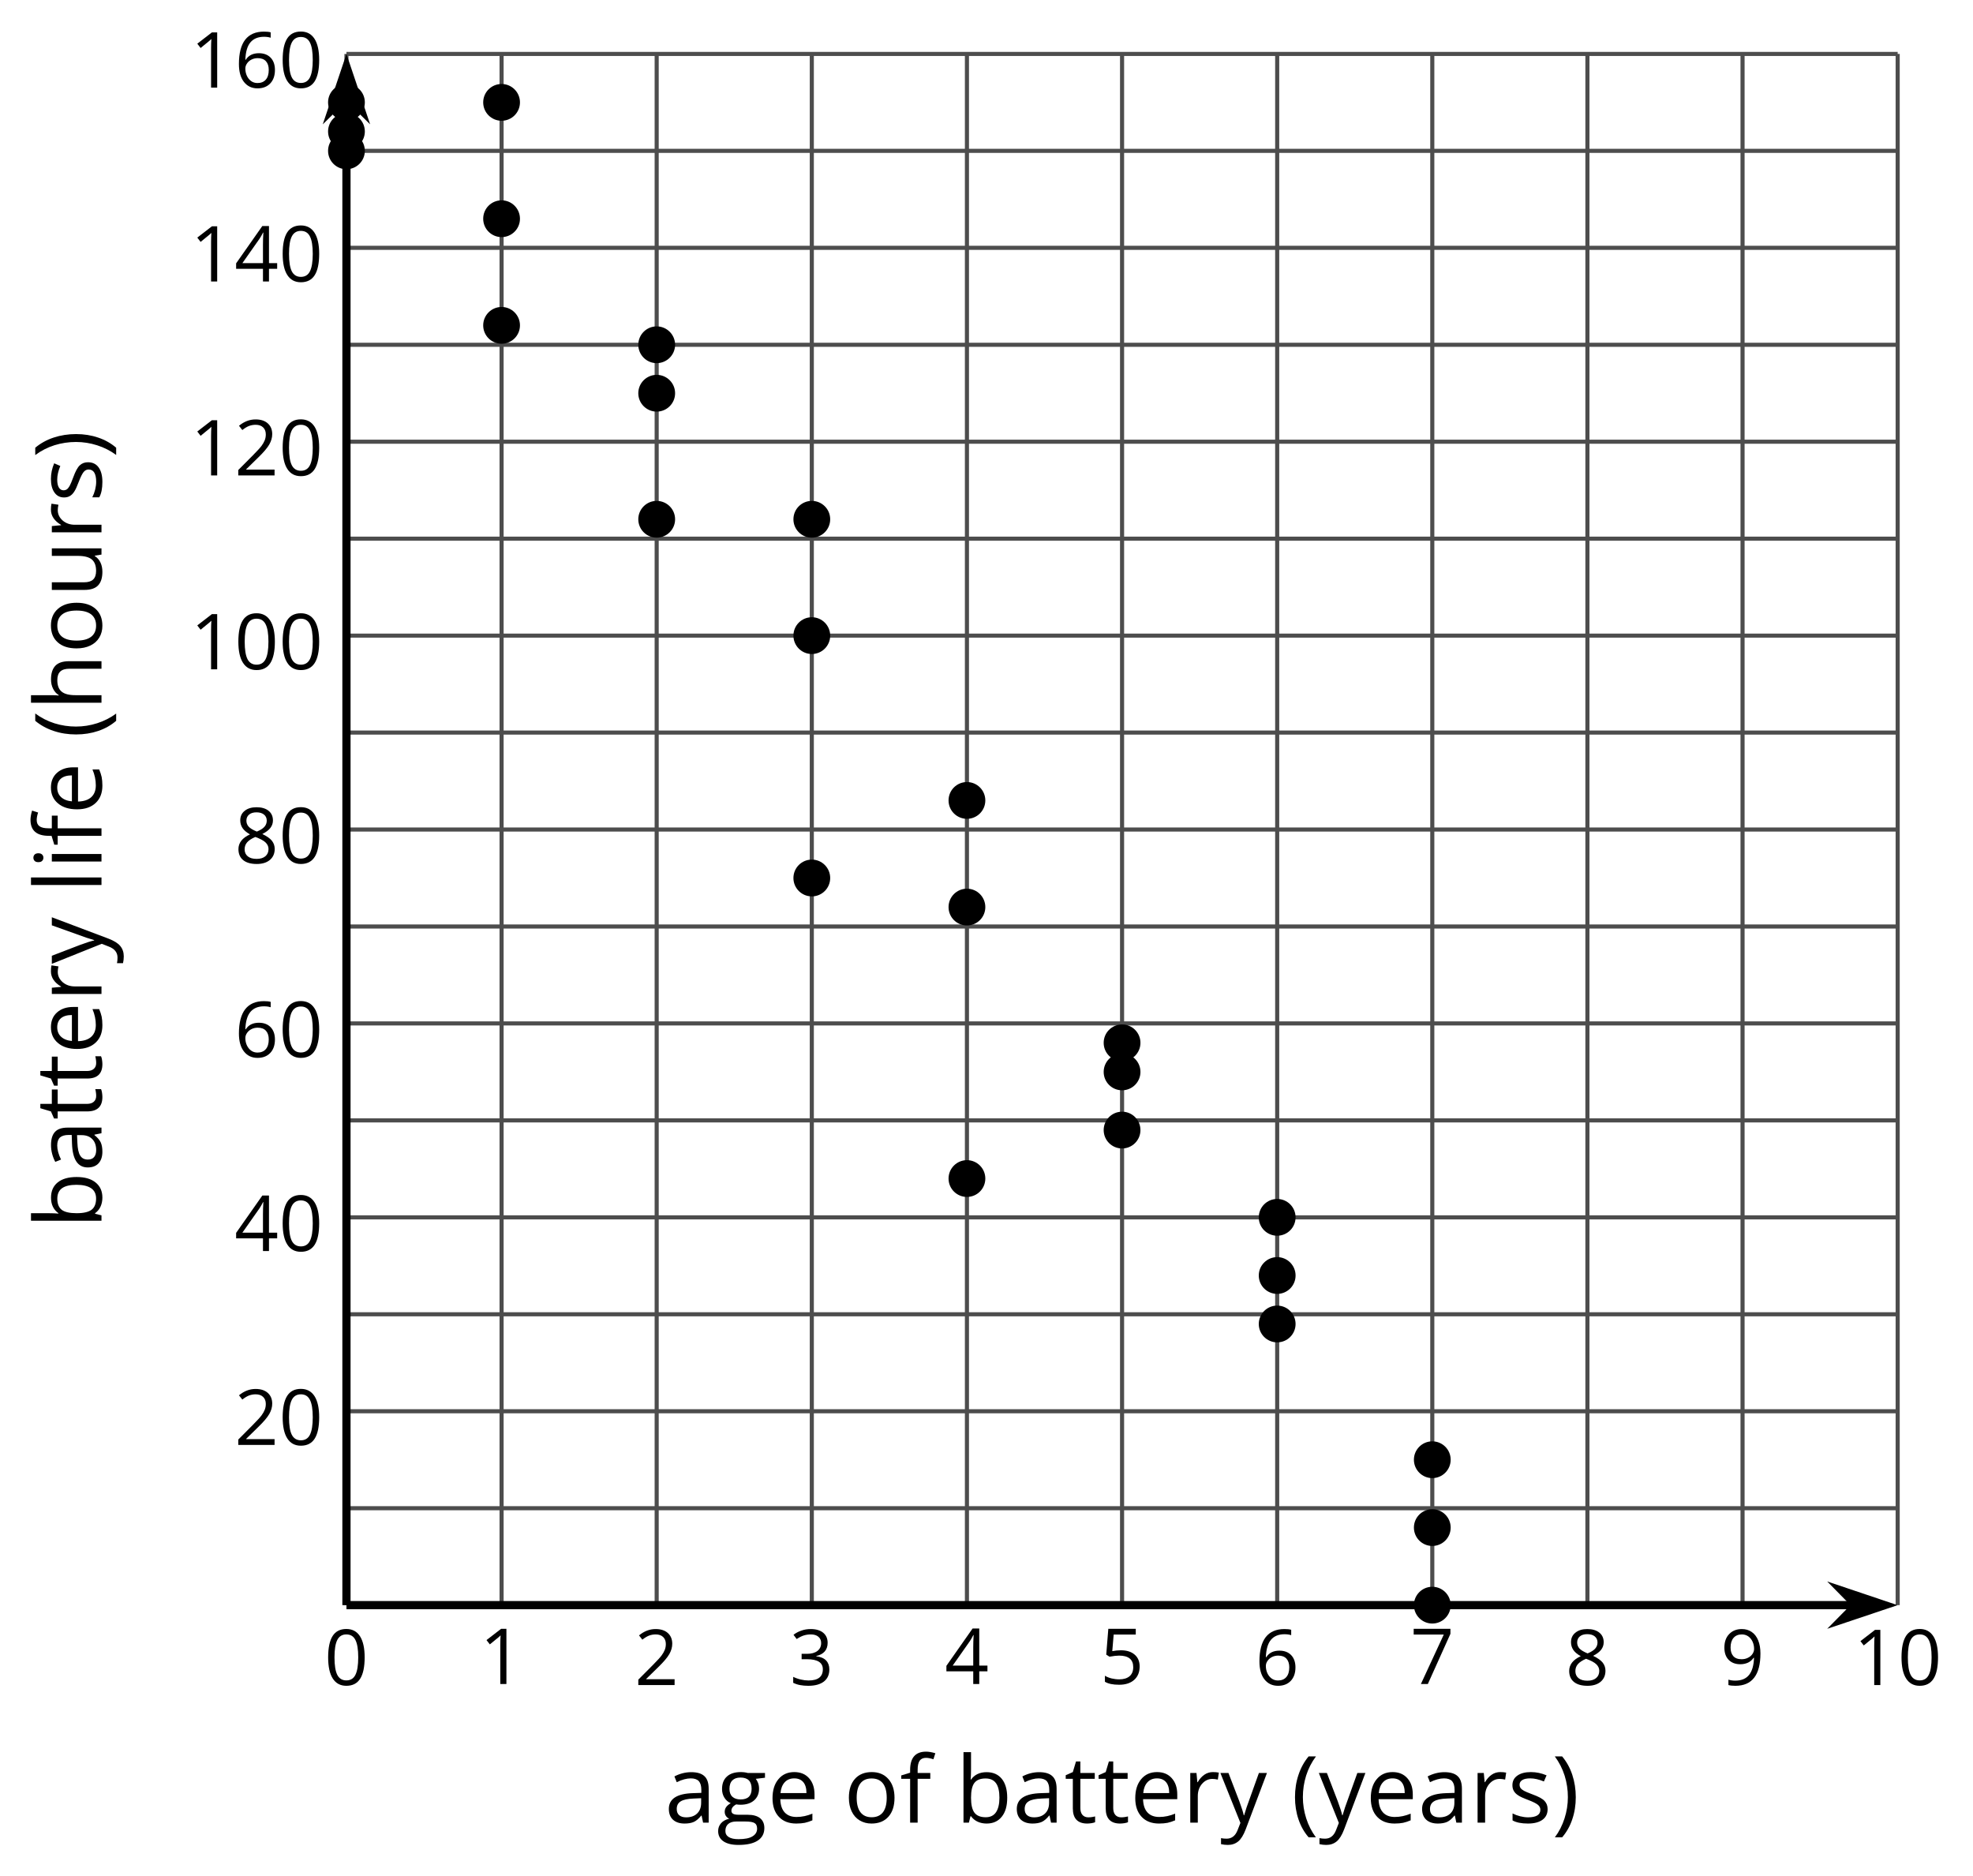 <?xml version='1.0' encoding='UTF-8'?>
<!-- This file was generated by dvisvgm 2.1.3 -->
<svg height='228.797pt' version='1.1' viewBox='-72 -72 240.608 228.797' width='240.608pt' xmlns='http://www.w3.org/2000/svg' xmlns:xlink='http://www.w3.org/1999/xlink'>
<defs>
<use id='g6-8' transform='scale(1.2)' xlink:href='#g4-8'/>
<use id='g6-9' transform='scale(1.2)' xlink:href='#g4-9'/>
<use id='g6-65' transform='scale(1.2)' xlink:href='#g4-65'/>
<use id='g6-66' transform='scale(1.2)' xlink:href='#g4-66'/>
<use id='g6-69' transform='scale(1.2)' xlink:href='#g4-69'/>
<use id='g6-70' transform='scale(1.2)' xlink:href='#g4-70'/>
<use id='g6-71' transform='scale(1.2)' xlink:href='#g4-71'/>
<use id='g6-72' transform='scale(1.2)' xlink:href='#g4-72'/>
<use id='g6-73' transform='scale(1.2)' xlink:href='#g4-73'/>
<use id='g6-76' transform='scale(1.2)' xlink:href='#g4-76'/>
<use id='g6-79' transform='scale(1.2)' xlink:href='#g4-79'/>
<use id='g6-82' transform='scale(1.2)' xlink:href='#g4-82'/>
<use id='g6-83' transform='scale(1.2)' xlink:href='#g4-83'/>
<use id='g6-84' transform='scale(1.2)' xlink:href='#g4-84'/>
<use id='g6-85' transform='scale(1.2)' xlink:href='#g4-85'/>
<use id='g6-89' transform='scale(1.2)' xlink:href='#g4-89'/>
<path d='M0.378 -2.583C0.378 -1.782 0.497 -1.031 0.732 -0.336S1.312 0.971 1.763 1.492H2.5C2.072 0.912 1.745 0.272 1.519 -0.433S1.179 -1.855 1.179 -2.592C1.179 -3.343 1.289 -4.07 1.51 -4.779C1.736 -5.488 2.067 -6.137 2.509 -6.731H1.763C1.317 -6.197 0.971 -5.576 0.737 -4.866C0.497 -4.157 0.378 -3.398 0.378 -2.583Z' id='g4-8'/>
<path d='M2.413 -2.583C2.413 -3.389 2.293 -4.148 2.058 -4.862C1.823 -5.571 1.478 -6.192 1.027 -6.731H0.281C0.723 -6.137 1.054 -5.488 1.28 -4.779C1.501 -4.07 1.611 -3.343 1.611 -2.592C1.611 -1.855 1.496 -1.133 1.271 -0.433C1.045 0.272 0.718 0.916 0.29 1.492H1.027C1.473 0.976 1.819 0.368 2.053 -0.327C2.293 -1.022 2.413 -1.777 2.413 -2.583Z' id='g4-9'/>
<path d='M4.922 -3.375C4.922 -4.498 4.733 -5.355 4.355 -5.948C3.973 -6.542 3.421 -6.837 2.689 -6.837C1.938 -6.837 1.381 -6.552 1.018 -5.985S0.47 -4.549 0.47 -3.375C0.47 -2.238 0.658 -1.377 1.036 -0.792C1.413 -0.203 1.966 0.092 2.689 0.092C3.444 0.092 4.006 -0.193 4.374 -0.769C4.738 -1.344 4.922 -2.21 4.922 -3.375ZM1.243 -3.375C1.243 -4.355 1.358 -5.064 1.588 -5.506C1.819 -5.953 2.187 -6.174 2.689 -6.174C3.2 -6.174 3.568 -5.948 3.794 -5.497C4.024 -5.051 4.139 -4.342 4.139 -3.375S4.024 -1.699 3.794 -1.243C3.568 -0.792 3.2 -0.566 2.689 -0.566C2.187 -0.566 1.819 -0.792 1.588 -1.234C1.358 -1.685 1.243 -2.394 1.243 -3.375Z' id='g4-16'/>
<path d='M3.292 0V-6.731H2.647L0.866 -5.355L1.271 -4.83C1.92 -5.359 2.288 -5.658 2.366 -5.727S2.518 -5.866 2.583 -5.93C2.56 -5.576 2.546 -5.198 2.546 -4.797V0H3.292Z' id='g4-17'/>
<path d='M4.885 0V-0.709H1.423V-0.746L2.896 -2.187C3.554 -2.827 4.001 -3.352 4.24 -3.771S4.599 -4.609 4.599 -5.037C4.599 -5.585 4.42 -6.018 4.061 -6.344C3.702 -6.667 3.204 -6.828 2.574 -6.828C1.842 -6.828 1.169 -6.57 0.548 -6.054L0.953 -5.534C1.262 -5.778 1.538 -5.944 1.786 -6.036C2.04 -6.128 2.302 -6.174 2.583 -6.174C2.97 -6.174 3.273 -6.068 3.49 -5.856C3.706 -5.649 3.817 -5.364 3.817 -5.005C3.817 -4.751 3.775 -4.512 3.688 -4.291S3.471 -3.844 3.301 -3.61S2.772 -2.988 2.233 -2.44L0.46 -0.658V0H4.885Z' id='g4-18'/>
<path d='M4.632 -5.147C4.632 -5.668 4.452 -6.077 4.088 -6.381C3.725 -6.676 3.218 -6.828 2.564 -6.828C2.164 -6.828 1.786 -6.768 1.427 -6.639C1.064 -6.519 0.746 -6.344 0.47 -6.128L0.856 -5.612C1.192 -5.829 1.487 -5.976 1.75 -6.054S2.288 -6.174 2.583 -6.174C2.97 -6.174 3.278 -6.082 3.499 -5.893C3.729 -5.704 3.84 -5.447 3.84 -5.12C3.84 -4.71 3.688 -4.388 3.379 -4.153C3.071 -3.923 2.657 -3.808 2.132 -3.808H1.459V-3.149H2.122C3.407 -3.149 4.047 -2.739 4.047 -1.925C4.047 -1.013 3.467 -0.557 2.302 -0.557C2.007 -0.557 1.694 -0.594 1.363 -0.672C1.036 -0.746 0.723 -0.856 0.433 -0.999V-0.272C0.714 -0.138 0.999 -0.041 1.298 0.009C1.593 0.064 1.92 0.092 2.274 0.092C3.094 0.092 3.725 -0.083 4.171 -0.424C4.618 -0.769 4.839 -1.266 4.839 -1.906C4.839 -2.353 4.71 -2.716 4.448 -2.993S3.785 -3.439 3.246 -3.508V-3.545C3.688 -3.637 4.029 -3.821 4.273 -4.093C4.512 -4.365 4.632 -4.719 4.632 -5.147Z' id='g4-19'/>
<path d='M5.203 -1.547V-2.242H4.204V-6.768H3.393L0.198 -2.215V-1.547H3.471V0H4.204V-1.547H5.203ZM3.471 -2.242H0.962L3.066 -5.235C3.195 -5.428 3.333 -5.672 3.481 -5.967H3.518C3.485 -5.414 3.471 -4.917 3.471 -4.48V-2.242Z' id='g4-20'/>
<path d='M2.564 -4.111C2.215 -4.111 1.865 -4.075 1.51 -4.006L1.68 -6.027H4.374V-6.731H1.027L0.773 -3.582L1.169 -3.329C1.657 -3.416 2.049 -3.462 2.339 -3.462C3.49 -3.462 4.065 -2.993 4.065 -2.053C4.065 -1.57 3.913 -1.202 3.619 -0.948C3.315 -0.695 2.896 -0.566 2.357 -0.566C2.049 -0.566 1.731 -0.608 1.413 -0.681C1.096 -0.764 0.829 -0.87 0.612 -1.008V-0.272C1.013 -0.028 1.588 0.092 2.348 0.092C3.126 0.092 3.739 -0.106 4.18 -0.502C4.627 -0.898 4.848 -1.446 4.848 -2.141C4.848 -2.753 4.646 -3.232 4.236 -3.582C3.831 -3.936 3.273 -4.111 2.564 -4.111Z' id='g4-21'/>
<path d='M0.539 -2.878C0.539 -1.943 0.741 -1.215 1.151 -0.691C1.561 -0.17 2.113 0.092 2.808 0.092C3.458 0.092 3.978 -0.11 4.355 -0.506C4.742 -0.912 4.931 -1.459 4.931 -2.159C4.931 -2.785 4.756 -3.283 4.411 -3.646C4.061 -4.01 3.582 -4.194 2.979 -4.194C2.247 -4.194 1.713 -3.932 1.377 -3.402H1.321C1.358 -4.365 1.565 -5.074 1.948 -5.525C2.33 -5.971 2.878 -6.197 3.6 -6.197C3.904 -6.197 4.176 -6.16 4.411 -6.082V-6.74C4.213 -6.8 3.936 -6.828 3.591 -6.828C2.583 -6.828 1.823 -6.501 1.308 -5.847C0.797 -5.189 0.539 -4.199 0.539 -2.878ZM2.799 -0.557C2.509 -0.557 2.251 -0.635 2.026 -0.797C1.805 -0.958 1.63 -1.174 1.506 -1.446S1.321 -2.012 1.321 -2.33C1.321 -2.546 1.39 -2.753 1.529 -2.951C1.662 -3.149 1.846 -3.306 2.076 -3.421S2.56 -3.591 2.836 -3.591C3.283 -3.591 3.614 -3.462 3.84 -3.209S4.176 -2.606 4.176 -2.159C4.176 -1.639 4.056 -1.243 3.812 -0.967C3.573 -0.695 3.237 -0.557 2.799 -0.557Z' id='g4-22'/>
<path d='M1.312 0H2.159L4.913 -6.119V-6.731H0.433V-6.027H4.102L1.312 0Z' id='g4-23'/>
<path d='M2.689 -6.828C2.086 -6.828 1.602 -6.685 1.243 -6.39C0.879 -6.105 0.7 -5.714 0.7 -5.226C0.7 -4.88 0.792 -4.572 0.976 -4.291C1.16 -4.015 1.464 -3.757 1.888 -3.518C0.948 -3.089 0.479 -2.486 0.479 -1.717C0.479 -1.142 0.672 -0.695 1.059 -0.378C1.446 -0.064 1.998 0.092 2.716 0.092C3.393 0.092 3.927 -0.074 4.319 -0.405C4.71 -0.741 4.903 -1.188 4.903 -1.745C4.903 -2.122 4.788 -2.454 4.558 -2.744C4.328 -3.029 3.941 -3.301 3.393 -3.564C3.844 -3.789 4.171 -4.038 4.378 -4.309S4.687 -4.885 4.687 -5.216C4.687 -5.718 4.507 -6.114 4.148 -6.4S3.301 -6.828 2.689 -6.828ZM1.234 -1.699C1.234 -2.03 1.335 -2.316 1.542 -2.551C1.75 -2.79 2.081 -3.006 2.537 -3.204C3.131 -2.988 3.55 -2.762 3.789 -2.532C4.029 -2.297 4.148 -2.035 4.148 -1.736C4.148 -1.363 4.019 -1.068 3.766 -0.852S3.154 -0.529 2.698 -0.529C2.233 -0.529 1.874 -0.631 1.621 -0.838C1.363 -1.045 1.234 -1.331 1.234 -1.699ZM2.68 -6.206C3.071 -6.206 3.375 -6.114 3.6 -5.93C3.821 -5.75 3.932 -5.502 3.932 -5.193C3.932 -4.913 3.84 -4.664 3.656 -4.452C3.476 -4.24 3.163 -4.042 2.726 -3.858C2.238 -4.061 1.901 -4.263 1.722 -4.466S1.45 -4.913 1.45 -5.193C1.45 -5.502 1.561 -5.746 1.777 -5.93S2.297 -6.206 2.68 -6.206Z' id='g4-24'/>
<path d='M4.885 -3.858C4.885 -4.471 4.793 -5 4.609 -5.451C4.425 -5.898 4.162 -6.243 3.821 -6.473C3.476 -6.713 3.076 -6.828 2.62 -6.828C1.98 -6.828 1.469 -6.625 1.077 -6.22C0.681 -5.815 0.488 -5.262 0.488 -4.563C0.488 -3.923 0.663 -3.425 1.013 -3.071S1.837 -2.537 2.431 -2.537C2.781 -2.537 3.094 -2.606 3.375 -2.735C3.656 -2.873 3.877 -3.066 4.047 -3.32H4.102C4.07 -2.376 3.863 -1.68 3.49 -1.225C3.112 -0.764 2.555 -0.539 1.819 -0.539C1.506 -0.539 1.225 -0.58 0.981 -0.658V0C1.188 0.06 1.473 0.092 1.828 0.092C3.867 0.092 4.885 -1.225 4.885 -3.858ZM2.62 -6.174C2.91 -6.174 3.168 -6.096 3.398 -5.939C3.619 -5.783 3.798 -5.566 3.923 -5.295S4.111 -4.724 4.111 -4.401C4.111 -4.185 4.042 -3.983 3.909 -3.785S3.591 -3.435 3.352 -3.32C3.122 -3.204 2.864 -3.149 2.583 -3.149C2.132 -3.149 1.796 -3.278 1.575 -3.527C1.354 -3.785 1.243 -4.13 1.243 -4.572C1.243 -5.074 1.363 -5.47 1.602 -5.75S2.182 -6.174 2.62 -6.174Z' id='g4-25'/>
<path d='M3.913 0H4.48V-3.444C4.48 -4.033 4.337 -4.461 4.042 -4.728C3.757 -4.995 3.31 -5.129 2.707 -5.129C2.408 -5.129 2.113 -5.092 1.814 -5.014C1.519 -4.936 1.248 -4.83 0.999 -4.696L1.234 -4.111C1.763 -4.369 2.242 -4.498 2.661 -4.498C3.034 -4.498 3.306 -4.401 3.481 -4.217C3.646 -4.024 3.734 -3.734 3.734 -3.338V-3.025L2.878 -2.997C1.248 -2.947 0.433 -2.413 0.433 -1.395C0.433 -0.921 0.576 -0.552 0.856 -0.295C1.142 -0.037 1.533 0.092 2.035 0.092C2.408 0.092 2.721 0.037 2.974 -0.074C3.223 -0.189 3.471 -0.401 3.725 -0.718H3.762L3.913 0ZM2.187 -0.539C1.888 -0.539 1.653 -0.612 1.483 -0.755C1.317 -0.898 1.234 -1.11 1.234 -1.386C1.234 -1.74 1.367 -1.998 1.639 -2.164C1.906 -2.334 2.343 -2.426 2.951 -2.449L3.715 -2.482V-2.026C3.715 -1.556 3.582 -1.192 3.306 -0.93C3.039 -0.668 2.661 -0.539 2.187 -0.539Z' id='g4-65'/>
<path d='M3.158 -5.129C2.459 -5.129 1.929 -4.876 1.575 -4.374H1.538C1.561 -4.682 1.575 -5.032 1.575 -5.424V-7.164H0.81V0H1.358L1.519 -0.649H1.575C1.759 -0.396 1.989 -0.212 2.256 -0.092C2.532 0.032 2.832 0.092 3.158 0.092C3.817 0.092 4.328 -0.138 4.696 -0.599C5.069 -1.054 5.253 -1.699 5.253 -2.528S5.069 -3.996 4.705 -4.448C4.337 -4.903 3.821 -5.129 3.158 -5.129ZM3.048 -4.489C3.531 -4.489 3.886 -4.328 4.116 -4.006S4.461 -3.195 4.461 -2.537C4.461 -1.897 4.346 -1.404 4.116 -1.059C3.886 -0.718 3.536 -0.548 3.066 -0.548C2.546 -0.548 2.164 -0.7 1.929 -1.004C1.694 -1.312 1.575 -1.819 1.575 -2.528S1.69 -3.739 1.92 -4.042C2.15 -4.337 2.528 -4.489 3.048 -4.489Z' id='g4-66'/>
<path d='M2.942 0.092C3.283 0.092 3.573 0.064 3.812 0.018C4.056 -0.037 4.309 -0.12 4.581 -0.235V-0.916C4.052 -0.691 3.513 -0.576 2.97 -0.576C2.454 -0.576 2.053 -0.727 1.768 -1.036C1.487 -1.344 1.335 -1.791 1.321 -2.385H4.797V-2.868C4.797 -3.55 4.613 -4.098 4.245 -4.512C3.877 -4.931 3.375 -5.138 2.744 -5.138C2.067 -5.138 1.533 -4.899 1.133 -4.42C0.727 -3.941 0.529 -3.297 0.529 -2.482C0.529 -1.676 0.746 -1.045 1.179 -0.589C1.607 -0.134 2.196 0.092 2.942 0.092ZM2.735 -4.498C3.135 -4.498 3.439 -4.369 3.656 -4.116C3.872 -3.858 3.978 -3.49 3.978 -3.006H1.34C1.381 -3.471 1.524 -3.84 1.768 -4.102C2.007 -4.365 2.33 -4.498 2.735 -4.498Z' id='g4-69'/>
<path d='M3.085 -4.452V-5.046H1.8V-5.373C1.8 -5.797 1.869 -6.105 2.007 -6.298C2.145 -6.487 2.357 -6.584 2.647 -6.584C2.855 -6.584 3.108 -6.538 3.402 -6.441L3.6 -7.053C3.241 -7.159 2.928 -7.215 2.661 -7.215C1.579 -7.215 1.036 -6.593 1.036 -5.355V-5.074L0.134 -4.797V-4.452H1.036V0H1.8V-4.452H3.085Z' id='g4-70'/>
<path d='M4.94 -5.046H3.195C2.983 -5.106 2.744 -5.138 2.482 -5.138C1.874 -5.138 1.404 -4.991 1.073 -4.687C0.741 -4.392 0.576 -3.964 0.576 -3.412C0.576 -3.08 0.658 -2.785 0.82 -2.528C0.985 -2.27 1.197 -2.086 1.459 -1.98C1.248 -1.851 1.091 -1.717 0.994 -1.579S0.847 -1.28 0.847 -1.096C0.847 -0.935 0.893 -0.792 0.976 -0.668C1.068 -0.543 1.174 -0.456 1.303 -0.396C0.948 -0.318 0.672 -0.166 0.474 0.06S0.18 0.548 0.18 0.856C0.18 1.303 0.359 1.653 0.718 1.897C1.073 2.141 1.584 2.265 2.242 2.265C3.103 2.265 3.757 2.118 4.204 1.823C4.65 1.533 4.876 1.105 4.876 0.548C4.876 0.11 4.728 -0.226 4.438 -0.456C4.144 -0.686 3.725 -0.801 3.177 -0.801H2.284C2.007 -0.801 1.814 -0.833 1.699 -0.902C1.584 -0.967 1.529 -1.068 1.529 -1.206C1.529 -1.469 1.69 -1.685 2.017 -1.855C2.15 -1.832 2.288 -1.819 2.44 -1.819C3.029 -1.819 3.494 -1.966 3.831 -2.261S4.337 -2.951 4.337 -3.444C4.337 -3.66 4.305 -3.858 4.236 -4.033C4.167 -4.204 4.093 -4.346 4.006 -4.452L4.94 -4.563V-5.046ZM0.916 0.847C0.916 0.539 1.013 0.299 1.206 0.134S1.671 -0.115 2.017 -0.115H2.933C3.398 -0.115 3.715 -0.064 3.886 0.046C4.056 0.147 4.139 0.341 4.139 0.612C4.139 0.939 3.987 1.202 3.674 1.39C3.37 1.584 2.891 1.68 2.251 1.68C1.823 1.68 1.492 1.611 1.262 1.469S0.916 1.119 0.916 0.847ZM1.331 -3.43C1.331 -3.812 1.427 -4.098 1.621 -4.291S2.09 -4.581 2.449 -4.581C3.204 -4.581 3.582 -4.204 3.582 -3.444C3.582 -2.721 3.209 -2.357 2.463 -2.357C2.109 -2.357 1.828 -2.449 1.63 -2.629S1.331 -3.076 1.331 -3.43Z' id='g4-71'/>
<path d='M4.263 0H5.028V-3.292C5.028 -3.932 4.871 -4.397 4.567 -4.687C4.254 -4.982 3.794 -5.129 3.177 -5.129C2.822 -5.129 2.505 -5.06 2.228 -4.917C1.948 -4.779 1.736 -4.59 1.584 -4.346H1.538C1.561 -4.517 1.575 -4.733 1.575 -4.995V-7.164H0.81V0H1.575V-2.638C1.575 -3.297 1.694 -3.766 1.943 -4.056C2.182 -4.346 2.574 -4.489 3.103 -4.489C3.504 -4.489 3.794 -4.388 3.983 -4.185S4.263 -3.674 4.263 -3.264V0Z' id='g4-72'/>
<path d='M1.575 0V-5.046H0.81V0H1.575ZM0.746 -6.413C0.746 -6.243 0.787 -6.114 0.875 -6.031C0.962 -5.944 1.068 -5.902 1.197 -5.902C1.321 -5.902 1.427 -5.944 1.515 -6.031C1.602 -6.114 1.648 -6.243 1.648 -6.413S1.602 -6.713 1.515 -6.796S1.321 -6.92 1.197 -6.92C1.068 -6.92 0.962 -6.878 0.875 -6.796C0.787 -6.717 0.746 -6.588 0.746 -6.413Z' id='g4-73'/>
<path d='M1.575 0V-7.164H0.81V0H1.575Z' id='g4-76'/>
<path d='M5.166 -2.528C5.166 -3.329 4.959 -3.964 4.54 -4.434C4.125 -4.903 3.564 -5.138 2.859 -5.138C2.127 -5.138 1.556 -4.908 1.146 -4.448C0.737 -3.992 0.529 -3.352 0.529 -2.528C0.529 -1.998 0.626 -1.533 0.815 -1.137S1.275 -0.437 1.625 -0.226S2.376 0.092 2.827 0.092C3.559 0.092 4.13 -0.138 4.544 -0.599C4.959 -1.064 5.166 -1.704 5.166 -2.528ZM1.321 -2.528C1.321 -3.177 1.45 -3.669 1.704 -3.996S2.334 -4.489 2.836 -4.489C3.343 -4.489 3.725 -4.323 3.987 -3.987C4.245 -3.656 4.374 -3.168 4.374 -2.528C4.374 -1.878 4.245 -1.39 3.987 -1.05C3.725 -0.718 3.347 -0.548 2.845 -0.548S1.966 -0.718 1.708 -1.054S1.321 -1.883 1.321 -2.528Z' id='g4-79'/>
<path d='M3.112 -5.138C2.795 -5.138 2.505 -5.051 2.242 -4.871S1.754 -4.438 1.565 -4.111H1.529L1.441 -5.046H0.81V0H1.575V-2.707C1.575 -3.2 1.722 -3.614 2.007 -3.946C2.302 -4.277 2.647 -4.443 3.057 -4.443C3.218 -4.443 3.402 -4.42 3.61 -4.374L3.715 -5.083C3.536 -5.12 3.338 -5.138 3.112 -5.138Z' id='g4-82'/>
<path d='M4.065 -1.377C4.065 -1.713 3.959 -1.989 3.748 -2.21C3.541 -2.431 3.135 -2.652 2.537 -2.868C2.099 -3.029 1.805 -3.154 1.653 -3.241S1.39 -3.416 1.317 -3.513C1.252 -3.61 1.215 -3.725 1.215 -3.858C1.215 -4.056 1.308 -4.213 1.492 -4.328S1.948 -4.498 2.311 -4.498C2.721 -4.498 3.181 -4.392 3.688 -4.185L3.959 -4.807C3.439 -5.028 2.91 -5.138 2.366 -5.138C1.782 -5.138 1.326 -5.018 0.99 -4.779C0.654 -4.544 0.488 -4.217 0.488 -3.808C0.488 -3.577 0.534 -3.379 0.635 -3.214C0.727 -3.048 0.875 -2.901 1.077 -2.772C1.271 -2.638 1.607 -2.486 2.076 -2.311C2.569 -2.122 2.901 -1.957 3.076 -1.814C3.241 -1.676 3.329 -1.51 3.329 -1.312C3.329 -1.05 3.223 -0.856 3.006 -0.727C2.79 -0.603 2.486 -0.539 2.086 -0.539C1.828 -0.539 1.561 -0.576 1.28 -0.645C1.004 -0.714 0.746 -0.81 0.502 -0.935V-0.226C0.875 -0.014 1.4 0.092 2.067 0.092C2.698 0.092 3.191 -0.037 3.541 -0.29S4.065 -0.907 4.065 -1.377Z' id='g4-83'/>
<path d='M2.44 -0.539C2.187 -0.539 1.989 -0.622 1.846 -0.783S1.63 -1.179 1.63 -1.483V-4.452H3.094V-5.046H1.63V-6.215H1.188L0.866 -5.138L0.143 -4.82V-4.452H0.866V-1.45C0.866 -0.424 1.354 0.092 2.33 0.092C2.459 0.092 2.606 0.078 2.762 0.055C2.928 0.028 3.048 -0.005 3.131 -0.046V-0.631C3.057 -0.608 2.956 -0.589 2.832 -0.571C2.707 -0.548 2.574 -0.539 2.44 -0.539Z' id='g4-84'/>
<path d='M1.529 -5.046H0.755V-1.745C0.755 -1.105 0.907 -0.635 1.215 -0.345C1.519 -0.055 1.98 0.092 2.592 0.092C2.947 0.092 3.264 0.028 3.545 -0.106C3.821 -0.239 4.038 -0.428 4.194 -0.677H4.236L4.346 0H4.977V-5.046H4.213V-2.394C4.213 -1.74 4.088 -1.271 3.849 -0.981C3.6 -0.691 3.218 -0.548 2.689 -0.548C2.288 -0.548 1.998 -0.649 1.809 -0.852S1.529 -1.363 1.529 -1.773V-5.046Z' id='g4-85'/>
<path d='M0.009 -5.046L2.044 0.028L1.763 0.746C1.538 1.335 1.165 1.63 0.64 1.63C0.433 1.63 0.244 1.611 0.074 1.575V2.187C0.299 2.238 0.529 2.265 0.764 2.265C1.183 2.265 1.533 2.145 1.823 1.906C2.109 1.671 2.357 1.266 2.574 0.7L4.742 -5.046H3.923C3.218 -3.094 2.799 -1.929 2.67 -1.547C2.546 -1.169 2.463 -0.902 2.422 -0.746H2.385C2.325 -1.036 2.178 -1.51 1.934 -2.169L0.829 -5.046H0.009Z' id='g4-89'/>
</defs>
<g id='page1'>
<path d='M-29.75 123.742V-65.426M-10.832 123.742V-65.426M8.082 123.742V-65.426M27 123.742V-65.426M45.918 123.742V-65.426M64.836 123.742V-65.426M83.754 123.742V-65.426M102.668 123.742V-65.426M121.586 123.742V-65.426M140.504 123.742V-65.426M159.422 123.742V-65.426' fill='none' stroke='#4d4d4d' stroke-linejoin='bevel' stroke-miterlimit='10.037' stroke-width='0.5'/>
<path d='M-29.75 111.918H159.422M-29.75 88.273H159.422M-29.75 64.625H159.422M-29.75 40.98H159.422M-29.75 17.332H159.422M-29.75 -6.313H159.422M-29.75 -29.957H159.422M-29.75 -53.606H159.422' fill='none' stroke='#4d4d4d' stroke-linejoin='bevel' stroke-miterlimit='10.037' stroke-width='0.5'/>
<path d='M-29.75 100.094H159.422M-29.75 76.449H159.422M-29.75 52.804H159.422M-29.75 29.156H159.422M-29.75 5.511H159.422M-29.75 -18.137H159.422M-29.75 -41.781H159.422M-29.75 -65.426H159.422' fill='none' stroke='#4d4d4d' stroke-linejoin='bevel' stroke-miterlimit='10.037' stroke-width='0.5'/>
<path d='M-29.75 123.742H154.125' fill='none' stroke='#000000' stroke-linejoin='bevel' stroke-miterlimit='10.037' stroke-width='1'/>
<path d='M157.844 123.742L152.656 121.996L154.375 123.742L152.656 125.484Z'/>
<path d='M157.844 123.742L152.656 121.996L154.375 123.742L152.656 125.484Z' fill='none' stroke='#000000' stroke-miterlimit='10.037' stroke-width='1'/>
<path d='M-29.75 123.742V-60.133' fill='none' stroke='#000000' stroke-linejoin='bevel' stroke-miterlimit='10.037' stroke-width='1'/>
<path d='M-29.75 -63.852L-31.496 -58.664L-29.75 -60.383L-28.004 -58.664Z'/>
<path d='M-29.75 -63.852L-31.496 -58.664L-29.75 -60.383L-28.004 -58.664Z' fill='none' stroke='#000000' stroke-miterlimit='10.037' stroke-width='1'/>
<g transform='matrix(1 0 0 1 -44.953 42.799)'>
<use x='12.501' xlink:href='#g4-16' y='90.685'/>
</g>
<g transform='matrix(1 0 0 1 -26.036 42.671)'>
<use x='12.501' xlink:href='#g4-17' y='90.685'/>
</g>
<g transform='matrix(1 0 0 1 -7.119 42.799)'>
<use x='12.501' xlink:href='#g4-18' y='90.685'/>
</g>
<g transform='matrix(1 0 0 1 11.798 42.799)'>
<use x='12.501' xlink:href='#g4-19' y='90.685'/>
</g>
<g transform='matrix(1 0 0 1 30.715 42.671)'>
<use x='12.501' xlink:href='#g4-20' y='90.685'/>
</g>
<g transform='matrix(1 0 0 1 49.632 42.671)'>
<use x='12.501' xlink:href='#g4-21' y='90.685'/>
</g>
<g transform='matrix(1 0 0 1 68.549 42.799)'>
<use x='12.501' xlink:href='#g4-22' y='90.685'/>
</g>
<g transform='matrix(1 0 0 1 87.466 42.671)'>
<use x='12.501' xlink:href='#g4-23' y='90.685'/>
</g>
<g transform='matrix(1 0 0 1 106.383 42.799)'>
<use x='12.501' xlink:href='#g4-24' y='90.685'/>
</g>
<g transform='matrix(1 0 0 1 125.3 42.799)'>
<use x='12.501' xlink:href='#g4-25' y='90.685'/>
</g>
<g transform='matrix(1 0 0 1 141.515 42.799)'>
<use x='12.501' xlink:href='#g4-17' y='90.685'/>
<use x='17.905' xlink:href='#g4-16' y='90.685'/>
</g>
<g transform='matrix(1 0 0 1 -55.903 13.52)'>
<use x='12.501' xlink:href='#g4-18' y='90.685'/>
<use x='17.905' xlink:href='#g4-16' y='90.685'/>
</g>
<g transform='matrix(1 0 0 1 -55.903 -10.126)'>
<use x='12.501' xlink:href='#g4-20' y='90.685'/>
<use x='17.905' xlink:href='#g4-16' y='90.685'/>
</g>
<g transform='matrix(1 0 0 1 -55.903 -33.772)'>
<use x='12.501' xlink:href='#g4-22' y='90.685'/>
<use x='17.905' xlink:href='#g4-16' y='90.685'/>
</g>
<g transform='matrix(1 0 0 1 -55.903 -57.418)'>
<use x='12.501' xlink:href='#g4-24' y='90.685'/>
<use x='17.905' xlink:href='#g4-16' y='90.685'/>
</g>
<g transform='matrix(1 0 0 1 -61.307 -81.064)'>
<use x='12.501' xlink:href='#g4-17' y='90.685'/>
<use x='17.905' xlink:href='#g4-16' y='90.685'/>
<use x='23.309' xlink:href='#g4-16' y='90.685'/>
</g>
<g transform='matrix(1 0 0 1 -61.307 -104.71)'>
<use x='12.501' xlink:href='#g4-17' y='90.685'/>
<use x='17.905' xlink:href='#g4-18' y='90.685'/>
<use x='23.309' xlink:href='#g4-16' y='90.685'/>
</g>
<g transform='matrix(1 0 0 1 -61.307 -128.356)'>
<use x='12.501' xlink:href='#g4-17' y='90.685'/>
<use x='17.905' xlink:href='#g4-20' y='90.685'/>
<use x='23.309' xlink:href='#g4-16' y='90.685'/>
</g>
<g transform='matrix(1 0 0 1 -61.307 -152.002)'>
<use x='12.501' xlink:href='#g4-17' y='90.685'/>
<use x='17.905' xlink:href='#g4-22' y='90.685'/>
<use x='23.309' xlink:href='#g4-16' y='90.685'/>
</g>
<path d='M-27.758 -59.516C-27.758 -60.617 -28.648 -61.508 -29.75 -61.508C-30.852 -61.508 -31.742 -60.617 -31.742 -59.516C-31.742 -58.414 -30.852 -57.524 -29.75 -57.524C-28.648 -57.524 -27.758 -58.414 -27.758 -59.516Z'/>
<path d='M-27.758 -59.516C-27.758 -60.617 -28.648 -61.508 -29.75 -61.508C-30.852 -61.508 -31.742 -60.617 -31.742 -59.516C-31.742 -58.414 -30.852 -57.524 -29.75 -57.524C-28.648 -57.524 -27.758 -58.414 -27.758 -59.516Z' fill='none' stroke='#000000' stroke-linejoin='bevel' stroke-miterlimit='10.037' stroke-width='0.5'/>
<path d='M-27.758 -53.606C-27.758 -54.703 -28.648 -55.598 -29.75 -55.598C-30.852 -55.598 -31.742 -54.703 -31.742 -53.606C-31.742 -52.504 -30.852 -51.614 -29.75 -51.614C-28.648 -51.614 -27.758 -52.504 -27.758 -53.606Z'/>
<path d='M-27.758 -53.606C-27.758 -54.703 -28.648 -55.598 -29.75 -55.598C-30.852 -55.598 -31.742 -54.703 -31.742 -53.606C-31.742 -52.504 -30.852 -51.614 -29.75 -51.614C-28.648 -51.614 -27.758 -52.504 -27.758 -53.606Z' fill='none' stroke='#000000' stroke-linejoin='bevel' stroke-miterlimit='10.037' stroke-width='0.5'/>
<path d='M-27.758 -55.969C-27.758 -57.071 -28.648 -57.961 -29.75 -57.961C-30.852 -57.961 -31.742 -57.071 -31.742 -55.969S-30.852 -53.977 -29.75 -53.977C-28.648 -53.977 -27.758 -54.867 -27.758 -55.969Z'/>
<path d='M-27.758 -55.969C-27.758 -57.071 -28.648 -57.961 -29.75 -57.961C-30.852 -57.961 -31.742 -57.071 -31.742 -55.969S-30.852 -53.977 -29.75 -53.977C-28.648 -53.977 -27.758 -54.867 -27.758 -55.969Z' fill='none' stroke='#000000' stroke-linejoin='bevel' stroke-miterlimit='10.037' stroke-width='0.5'/>
<path d='M-8.84 -59.516C-8.84 -60.617 -9.734 -61.508 -10.832 -61.508C-11.934 -61.508 -12.824 -60.617 -12.824 -59.516C-12.824 -58.414 -11.934 -57.524 -10.832 -57.524C-9.734 -57.524 -8.84 -58.414 -8.84 -59.516Z'/>
<path d='M-8.84 -59.516C-8.84 -60.617 -9.734 -61.508 -10.832 -61.508C-11.934 -61.508 -12.824 -60.617 -12.824 -59.516C-12.824 -58.414 -11.934 -57.524 -10.832 -57.524C-9.734 -57.524 -8.84 -58.414 -8.84 -59.516Z' fill='none' stroke='#000000' stroke-linejoin='bevel' stroke-miterlimit='10.037' stroke-width='0.5'/>
<path d='M-8.84 -45.328C-8.84 -46.43 -9.734 -47.321 -10.832 -47.321C-11.934 -47.321 -12.824 -46.43 -12.824 -45.328C-12.824 -44.227 -11.934 -43.336 -10.832 -43.336C-9.734 -43.336 -8.84 -44.227 -8.84 -45.328Z'/>
<path d='M-8.84 -45.328C-8.84 -46.43 -9.734 -47.321 -10.832 -47.321C-11.934 -47.321 -12.824 -46.43 -12.824 -45.328C-12.824 -44.227 -11.934 -43.336 -10.832 -43.336C-9.734 -43.336 -8.84 -44.227 -8.84 -45.328Z' fill='none' stroke='#000000' stroke-linejoin='bevel' stroke-miterlimit='10.037' stroke-width='0.5'/>
<path d='M-8.84 -32.324C-8.84 -33.422 -9.734 -34.317 -10.832 -34.317C-11.934 -34.317 -12.824 -33.422 -12.824 -32.324C-12.824 -31.223 -11.934 -30.332 -10.832 -30.332C-9.734 -30.332 -8.84 -31.223 -8.84 -32.324Z'/>
<path d='M-8.84 -32.324C-8.84 -33.422 -9.734 -34.317 -10.832 -34.317C-11.934 -34.317 -12.824 -33.422 -12.824 -32.324C-12.824 -31.223 -11.934 -30.332 -10.832 -30.332C-9.734 -30.332 -8.84 -31.223 -8.84 -32.324Z' fill='none' stroke='#000000' stroke-linejoin='bevel' stroke-miterlimit='10.037' stroke-width='0.5'/>
<path d='M10.078 -24.047C10.078 -25.149 9.184 -26.039 8.082 -26.039C6.984 -26.039 6.09 -25.149 6.09 -24.047C6.09 -22.946 6.984 -22.055 8.082 -22.055C9.184 -22.055 10.078 -22.946 10.078 -24.047Z'/>
<path d='M10.078 -24.047C10.078 -25.149 9.184 -26.039 8.082 -26.039C6.984 -26.039 6.09 -25.149 6.09 -24.047C6.09 -22.946 6.984 -22.055 8.082 -22.055C9.184 -22.055 10.078 -22.946 10.078 -24.047Z' fill='none' stroke='#000000' stroke-linejoin='bevel' stroke-miterlimit='10.037' stroke-width='0.5'/>
<path d='M10.078 -29.957C10.078 -31.059 9.184 -31.949 8.082 -31.949C6.984 -31.949 6.09 -31.059 6.09 -29.957C6.09 -28.86 6.984 -27.965 8.082 -27.965C9.184 -27.965 10.078 -28.86 10.078 -29.957Z'/>
<path d='M10.078 -29.957C10.078 -31.059 9.184 -31.949 8.082 -31.949C6.984 -31.949 6.09 -31.059 6.09 -29.957C6.09 -28.86 6.984 -27.965 8.082 -27.965C9.184 -27.965 10.078 -28.86 10.078 -29.957Z' fill='none' stroke='#000000' stroke-linejoin='bevel' stroke-miterlimit='10.037' stroke-width='0.5'/>
<path d='M10.078 -8.676C10.078 -9.778 9.184 -10.668 8.082 -10.668C6.984 -10.668 6.09 -9.778 6.09 -8.676C6.09 -7.578 6.984 -6.684 8.082 -6.684C9.184 -6.684 10.078 -7.578 10.078 -8.676Z'/>
<path d='M10.078 -8.676C10.078 -9.778 9.184 -10.668 8.082 -10.668C6.984 -10.668 6.09 -9.778 6.09 -8.676C6.09 -7.578 6.984 -6.684 8.082 -6.684C9.184 -6.684 10.078 -7.578 10.078 -8.676Z' fill='none' stroke='#000000' stroke-linejoin='bevel' stroke-miterlimit='10.037' stroke-width='0.5'/>
<path d='M28.992 -8.676C28.992 -9.778 28.102 -10.668 27 -10.668C25.902 -10.668 25.008 -9.778 25.008 -8.676C25.008 -7.578 25.902 -6.684 27 -6.684C28.102 -6.684 28.992 -7.578 28.992 -8.676Z'/>
<path d='M28.992 -8.676C28.992 -9.778 28.102 -10.668 27 -10.668C25.902 -10.668 25.008 -9.778 25.008 -8.676C25.008 -7.578 25.902 -6.684 27 -6.684C28.102 -6.684 28.992 -7.578 28.992 -8.676Z' fill='none' stroke='#000000' stroke-linejoin='bevel' stroke-miterlimit='10.037' stroke-width='0.5'/>
<path d='M28.992 5.511C28.992 4.41 28.102 3.519 27 3.519C25.902 3.519 25.008 4.41 25.008 5.511C25.008 6.613 25.902 7.504 27 7.504C28.102 7.504 28.992 6.613 28.992 5.511Z'/>
<path d='M28.992 5.511C28.992 4.41 28.102 3.519 27 3.519C25.902 3.519 25.008 4.41 25.008 5.511C25.008 6.613 25.902 7.504 27 7.504C28.102 7.504 28.992 6.613 28.992 5.511Z' fill='none' stroke='#000000' stroke-linejoin='bevel' stroke-miterlimit='10.037' stroke-width='0.5'/>
<path d='M28.992 35.07C28.992 33.968 28.102 33.074 27 33.074C25.902 33.074 25.008 33.968 25.008 35.07C25.008 36.168 25.902 37.062 27 37.062C28.102 37.062 28.992 36.168 28.992 35.07Z'/>
<path d='M28.992 35.07C28.992 33.968 28.102 33.074 27 33.074C25.902 33.074 25.008 33.968 25.008 35.07C25.008 36.168 25.902 37.062 27 37.062C28.102 37.062 28.992 36.168 28.992 35.07Z' fill='none' stroke='#000000' stroke-linejoin='bevel' stroke-miterlimit='10.037' stroke-width='0.5'/>
<path d='M47.91 38.617C47.91 37.515 47.02 36.621 45.918 36.621C44.816 36.621 43.926 37.515 43.926 38.617C43.926 39.715 44.816 40.609 45.918 40.609C47.02 40.609 47.91 39.715 47.91 38.617Z'/>
<path d='M47.91 38.617C47.91 37.515 47.02 36.621 45.918 36.621C44.816 36.621 43.926 37.515 43.926 38.617C43.926 39.715 44.816 40.609 45.918 40.609C47.02 40.609 47.91 39.715 47.91 38.617Z' fill='none' stroke='#000000' stroke-linejoin='bevel' stroke-miterlimit='10.037' stroke-width='0.5'/>
<path d='M47.91 25.609C47.91 24.508 47.02 23.617 45.918 23.617C44.816 23.617 43.926 24.508 43.926 25.609C43.926 26.711 44.816 27.601 45.918 27.601C47.02 27.601 47.91 26.711 47.91 25.609Z'/>
<path d='M47.91 25.609C47.91 24.508 47.02 23.617 45.918 23.617C44.816 23.617 43.926 24.508 43.926 25.609C43.926 26.711 44.816 27.601 45.918 27.601C47.02 27.601 47.91 26.711 47.91 25.609Z' fill='none' stroke='#000000' stroke-linejoin='bevel' stroke-miterlimit='10.037' stroke-width='0.5'/>
<path d='M47.91 71.719C47.91 70.621 47.02 69.726 45.918 69.726C44.816 69.726 43.926 70.621 43.926 71.719C43.926 72.82 44.816 73.711 45.918 73.711C47.02 73.711 47.91 72.82 47.91 71.719Z'/>
<path d='M47.91 71.719C47.91 70.621 47.02 69.726 45.918 69.726C44.816 69.726 43.926 70.621 43.926 71.719C43.926 72.82 44.816 73.711 45.918 73.711C47.02 73.711 47.91 72.82 47.91 71.719Z' fill='none' stroke='#000000' stroke-linejoin='bevel' stroke-miterlimit='10.037' stroke-width='0.5'/>
<path d='M66.828 58.715C66.828 57.613 65.934 56.722 64.836 56.722C63.734 56.722 62.844 57.613 62.844 58.715C62.844 59.816 63.734 60.707 64.836 60.707C65.934 60.707 66.828 59.816 66.828 58.715Z'/>
<path d='M66.828 58.715C66.828 57.613 65.934 56.722 64.836 56.722C63.734 56.722 62.844 57.613 62.844 58.715C62.844 59.816 63.734 60.707 64.836 60.707C65.934 60.707 66.828 59.816 66.828 58.715Z' fill='none' stroke='#000000' stroke-linejoin='bevel' stroke-miterlimit='10.037' stroke-width='0.5'/>
<path d='M66.828 55.168C66.828 54.066 65.934 53.175 64.836 53.175C63.734 53.175 62.844 54.066 62.844 55.168C62.844 56.269 63.734 57.16 64.836 57.16C65.934 57.16 66.828 56.269 66.828 55.168Z'/>
<path d='M66.828 55.168C66.828 54.066 65.934 53.175 64.836 53.175C63.734 53.175 62.844 54.066 62.844 55.168C62.844 56.269 63.734 57.16 64.836 57.16C65.934 57.16 66.828 56.269 66.828 55.168Z' fill='none' stroke='#000000' stroke-linejoin='bevel' stroke-miterlimit='10.037' stroke-width='0.5'/>
<path d='M66.828 65.808C66.828 64.707 65.934 63.816 64.836 63.816C63.734 63.816 62.844 64.707 62.844 65.808C62.844 66.91 63.734 67.8 64.836 67.8C65.934 67.8 66.828 66.91 66.828 65.808Z'/>
<path d='M66.828 65.808C66.828 64.707 65.934 63.816 64.836 63.816C63.734 63.816 62.844 64.707 62.844 65.808C62.844 66.91 63.734 67.8 64.836 67.8C65.934 67.8 66.828 66.91 66.828 65.808Z' fill='none' stroke='#000000' stroke-linejoin='bevel' stroke-miterlimit='10.037' stroke-width='0.5'/>
<path d='M85.746 89.453C85.746 88.355 84.852 87.461 83.754 87.461C82.653 87.461 81.758 88.355 81.758 89.453C81.758 90.555 82.653 91.445 83.754 91.445C84.852 91.445 85.746 90.555 85.746 89.453Z'/>
<path d='M85.746 89.453C85.746 88.355 84.852 87.461 83.754 87.461C82.653 87.461 81.758 88.355 81.758 89.453C81.758 90.555 82.653 91.445 83.754 91.445C84.852 91.445 85.746 90.555 85.746 89.453Z' fill='none' stroke='#000000' stroke-linejoin='bevel' stroke-miterlimit='10.037' stroke-width='0.5'/>
<path d='M85.746 76.449C85.746 75.347 84.852 74.457 83.754 74.457C82.653 74.457 81.758 75.347 81.758 76.449C81.758 77.55 82.653 78.441 83.754 78.441C84.852 78.441 85.746 77.55 85.746 76.449Z'/>
<path d='M85.746 76.449C85.746 75.347 84.852 74.457 83.754 74.457C82.653 74.457 81.758 75.347 81.758 76.449C81.758 77.55 82.653 78.441 83.754 78.441C84.852 78.441 85.746 77.55 85.746 76.449Z' fill='none' stroke='#000000' stroke-linejoin='bevel' stroke-miterlimit='10.037' stroke-width='0.5'/>
<path d='M85.746 83.543C85.746 82.441 84.852 81.55 83.754 81.55C82.653 81.55 81.758 82.441 81.758 83.543C81.758 84.644 82.653 85.535 83.754 85.535C84.852 85.535 85.746 84.644 85.746 83.543Z'/>
<path d='M85.746 83.543C85.746 82.441 84.852 81.55 83.754 81.55C82.653 81.55 81.758 82.441 81.758 83.543C81.758 84.644 82.653 85.535 83.754 85.535C84.852 85.535 85.746 84.644 85.746 83.543Z' fill='none' stroke='#000000' stroke-linejoin='bevel' stroke-miterlimit='10.037' stroke-width='0.5'/>
<path d='M104.66 114.281C104.66 113.183 103.77 112.289 102.668 112.289C101.57 112.289 100.676 113.183 100.676 114.281C100.676 115.383 101.57 116.273 102.668 116.273C103.77 116.273 104.66 115.383 104.66 114.281Z'/>
<path d='M104.66 114.281C104.66 113.183 103.77 112.289 102.668 112.289C101.57 112.289 100.676 113.183 100.676 114.281C100.676 115.383 101.57 116.273 102.668 116.273C103.77 116.273 104.66 115.383 104.66 114.281Z' fill='none' stroke='#000000' stroke-linejoin='bevel' stroke-miterlimit='10.037' stroke-width='0.5'/>
<path d='M104.66 106.008C104.66 104.906 103.77 104.015 102.668 104.015C101.57 104.015 100.676 104.906 100.676 106.008C100.676 107.105 101.57 108 102.668 108C103.77 108 104.66 107.105 104.66 106.008Z'/>
<path d='M104.66 106.008C104.66 104.906 103.77 104.015 102.668 104.015C101.57 104.015 100.676 104.906 100.676 106.008C100.676 107.105 101.57 108 102.668 108C103.77 108 104.66 107.105 104.66 106.008Z' fill='none' stroke='#000000' stroke-linejoin='bevel' stroke-miterlimit='10.037' stroke-width='0.5'/>
<path d='M104.66 123.742C104.66 122.64 103.77 121.75 102.668 121.75C101.57 121.75 100.676 122.64 100.676 123.742C100.676 124.84 101.57 125.734 102.668 125.734C103.77 125.734 104.66 124.84 104.66 123.742Z'/>
<path d='M104.66 123.742C104.66 122.64 103.77 121.75 102.668 121.75C101.57 121.75 100.676 122.64 100.676 123.742C100.676 124.84 101.57 125.734 102.668 125.734C103.77 125.734 104.66 124.84 104.66 123.742Z' fill='none' stroke='#000000' stroke-linejoin='bevel' stroke-miterlimit='10.037' stroke-width='0.5'/>
<g transform='matrix(1 0 0 1 -3.454 59.578)'>
<use x='12.501' xlink:href='#g6-65' y='90.685'/>
<use x='18.816' xlink:href='#g6-71' y='90.685'/>
<use x='25.028' xlink:href='#g6-69' y='90.685'/>
<use x='34.341' xlink:href='#g6-79' y='90.685'/>
<use x='41.201' xlink:href='#g6-70' y='90.685'/>
<use x='47.981' xlink:href='#g6-66' y='90.685'/>
<use x='54.932' xlink:href='#g6-65' y='90.685'/>
<use x='61.247' xlink:href='#g6-84' y='90.685'/>
<use x='65.256' xlink:href='#g6-84' y='90.685'/>
<use x='69.265' xlink:href='#g6-69' y='90.685'/>
<use x='75.636' xlink:href='#g6-82' y='90.685'/>
<use x='80.27' xlink:href='#g6-89' y='90.685'/>
<use x='88.925' xlink:href='#g6-8' y='90.685'/>
<use x='92.275' xlink:href='#g6-89' y='90.685'/>
<use x='97.988' xlink:href='#g6-69' y='90.685'/>
<use x='104.359' xlink:href='#g6-65' y='90.685'/>
<use x='110.674' xlink:href='#g6-82' y='90.685'/>
<use x='115.308' xlink:href='#g6-83' y='90.685'/>
<use x='120.725' xlink:href='#g6-9' y='90.685'/>
</g>
<g transform='matrix(0 -1 1 0 -150.309 90.336)'>
<use x='12.501' xlink:href='#g6-66' y='90.685'/>
<use x='19.452' xlink:href='#g6-65' y='90.685'/>
<use x='25.766' xlink:href='#g6-84' y='90.685'/>
<use x='29.775' xlink:href='#g6-84' y='90.685'/>
<use x='33.785' xlink:href='#g6-69' y='90.685'/>
<use x='40.156' xlink:href='#g6-82' y='90.685'/>
<use x='44.79' xlink:href='#g6-89' y='90.685'/>
<use x='53.444' xlink:href='#g6-76' y='90.685'/>
<use x='56.306' xlink:href='#g6-73' y='90.685'/>
<use x='59.168' xlink:href='#g6-70' y='90.685'/>
<use x='63.007' xlink:href='#g6-69' y='90.685'/>
<use x='72.32' xlink:href='#g6-8' y='90.685'/>
<use x='75.671' xlink:href='#g6-72' y='90.685'/>
<use x='82.633' xlink:href='#g6-79' y='90.685'/>
<use x='89.492' xlink:href='#g6-85' y='90.685'/>
<use x='96.454' xlink:href='#g6-82' y='90.685'/>
<use x='101.088' xlink:href='#g6-83' y='90.685'/>
<use x='106.506' xlink:href='#g6-9' y='90.685'/>
</g>
</g>
</svg>